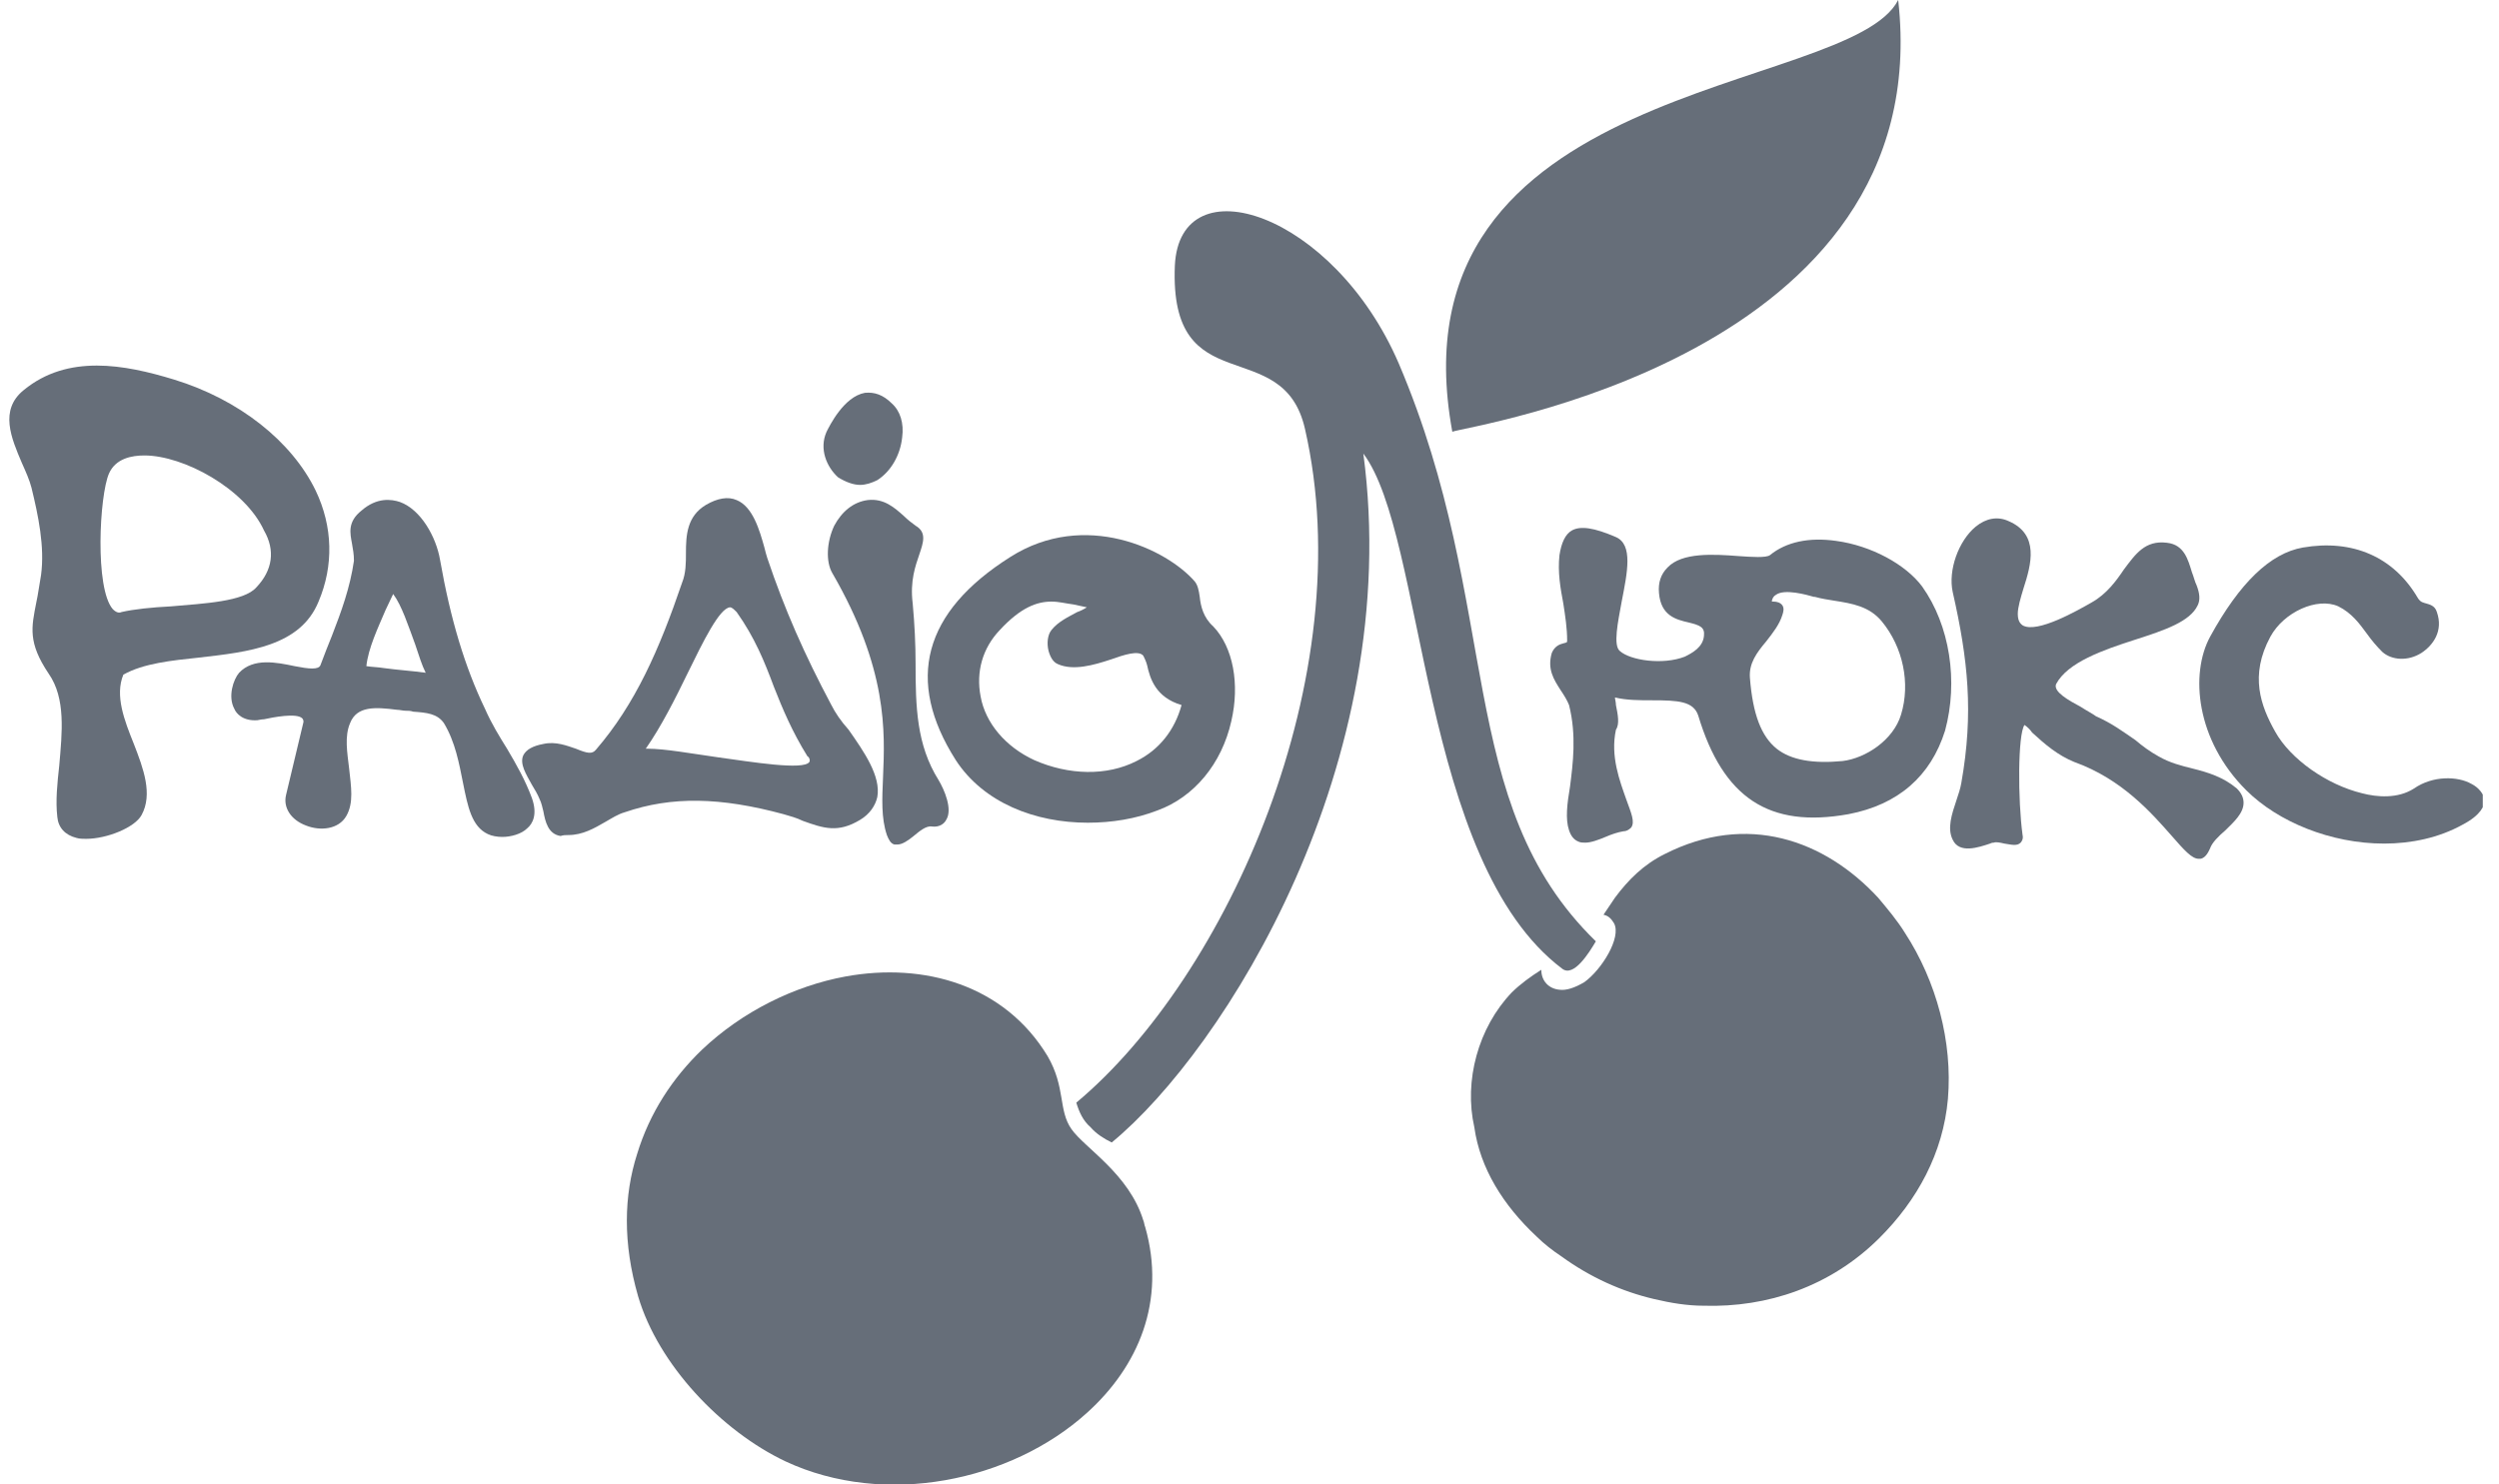 <svg xmlns="http://www.w3.org/2000/svg" width="101" height="60" viewBox="0 0 101 60" fill="none"><g clip-path="url(#clip0_3904_3386)"><path d="M62.1 49.986C62.41 50.293 62.758 50.562 63.106 50.792C64.266 51.636 65.542 52.211 66.857 52.518C67.514 52.672 68.171 52.787 68.868 52.787C71.42 52.863 73.972 52.019 75.944 50.063C77.491 48.528 78.535 46.61 78.728 44.423C78.922 42.122 78.264 39.666 76.988 37.71C76.679 37.211 76.292 36.751 75.906 36.291C73.74 33.95 70.608 32.838 67.282 34.526C66.431 34.948 65.813 35.562 65.271 36.291C65.117 36.521 64.962 36.751 64.807 36.981C65.001 37.019 65.117 37.135 65.233 37.326C65.542 37.902 64.73 39.206 64.034 39.705C63.647 39.935 63.299 40.05 63.028 40.012C62.603 39.973 62.294 39.666 62.294 39.206C61.868 39.475 61.443 39.782 61.095 40.127C59.742 41.546 59.161 43.695 59.587 45.574C59.819 47.224 60.747 48.72 62.1 49.986Z" fill="#666E79"></path><path d="M25.789 52.403C26.601 55.165 29.154 57.851 31.744 59.078C35.766 60.958 40.87 59.884 43.925 57.122C46.014 55.242 47.135 52.595 46.284 49.603C46.246 49.526 46.246 49.411 46.207 49.334C45.627 47.454 43.848 46.419 43.307 45.651C42.765 44.884 43.075 43.963 42.34 42.697C40.6 39.82 37.352 38.899 34.181 39.475C32.093 39.858 30.004 40.894 28.38 42.429C27.181 43.58 26.253 44.999 25.751 46.649C25.209 48.337 25.171 50.255 25.789 52.403Z" fill="#666E79"></path><path fill-rule="evenodd" clip-rule="evenodd" d="M56.532 14.692C53.902 8.592 47.677 6.559 47.483 10.741C47.251 16.342 51.853 13.426 52.742 17.339C55.024 27.314 49.61 39.475 43.5 44.577C43.616 44.961 43.771 45.306 44.08 45.575C44.312 45.843 44.622 46.035 44.931 46.188C49.494 42.429 56.764 30.843 55.101 18.337C57.615 21.674 57.383 34.833 63.145 39.168C63.608 39.513 64.227 38.516 64.498 38.055C58.736 32.454 60.747 24.59 56.532 14.692Z" fill="#666E79"></path><path fill-rule="evenodd" clip-rule="evenodd" d="M76.718 -0.001C74.745 3.874 56.068 3.145 58.697 17.454C59.239 17.224 78.342 14.462 76.718 -0.001Z" fill="#666E79"></path><path d="M20.492 30.267C20.182 29.769 19.873 29.27 19.602 28.656C18.79 26.968 18.21 25.05 17.785 22.633C17.63 21.713 17.012 20.6 16.161 20.293C15.813 20.178 15.233 20.101 14.614 20.638C14.034 21.099 14.15 21.559 14.227 21.981C14.266 22.211 14.305 22.403 14.305 22.672C14.15 23.746 13.802 24.705 13.415 25.702C13.261 26.086 13.106 26.47 12.951 26.892C12.874 27.083 12.487 27.045 11.907 26.93C11.172 26.776 10.244 26.585 9.664 27.198C9.432 27.467 9.2 28.158 9.471 28.656C9.548 28.848 9.819 29.155 10.399 29.117C10.438 29.117 10.554 29.078 10.67 29.078C11.018 29.002 11.984 28.81 12.216 29.04C12.216 29.04 12.294 29.117 12.255 29.232L11.559 32.147C11.443 32.646 11.752 33.145 12.371 33.375C12.951 33.605 13.686 33.528 13.995 32.991C14.305 32.454 14.189 31.802 14.111 31.073C14.034 30.421 13.918 29.769 14.15 29.232C14.421 28.541 15.155 28.58 16.045 28.695C16.161 28.695 16.277 28.733 16.393 28.733C16.509 28.733 16.586 28.733 16.702 28.771C17.244 28.81 17.669 28.848 17.94 29.232C18.404 29.999 18.558 30.881 18.713 31.649C18.906 32.608 19.061 33.413 19.718 33.72C19.873 33.797 20.105 33.835 20.298 33.835C20.646 33.835 21.072 33.72 21.304 33.49C21.536 33.298 21.729 32.915 21.497 32.262C21.227 31.534 20.878 30.92 20.492 30.267ZM17.205 27.198C16.663 27.122 16.045 27.083 15.503 27.007C15.271 26.968 15.039 26.968 14.807 26.93C14.885 26.201 15.271 25.395 15.581 24.666C15.697 24.436 15.774 24.244 15.89 24.014C16.238 24.475 16.509 25.319 16.779 26.048C16.934 26.508 17.05 26.892 17.205 27.198Z" fill="#666E79"></path><path d="M34.761 19.603C34.993 19.603 35.225 19.526 35.457 19.411C35.998 19.066 36.385 18.413 36.462 17.684C36.54 17.109 36.385 16.61 36.037 16.303C35.689 15.958 35.341 15.843 34.954 15.881C34.103 16.035 33.523 17.224 33.407 17.454C33.098 18.145 33.407 18.874 33.871 19.296C34.181 19.488 34.49 19.603 34.761 19.603Z" fill="#666E79"></path><path d="M8.04 26.585C10.051 26.355 12.139 26.125 12.874 24.322C13.492 22.864 13.454 21.291 12.758 19.833C11.791 17.838 9.664 16.15 7.035 15.345C5.024 14.731 2.742 14.309 0.963 15.767C-0.042 16.572 0.461 17.723 0.886 18.72C1.041 19.066 1.195 19.411 1.273 19.718C1.543 20.83 1.814 22.096 1.659 23.247C1.582 23.669 1.543 24.015 1.466 24.36C1.273 25.357 1.118 25.971 1.969 27.237C2.665 28.235 2.51 29.616 2.394 30.958C2.317 31.649 2.24 32.378 2.317 33.03C2.356 33.452 2.626 33.759 3.09 33.874C3.206 33.912 3.361 33.912 3.477 33.912C4.328 33.912 5.449 33.452 5.72 32.953C6.184 32.109 5.797 31.073 5.41 30.076C5.024 29.117 4.637 28.119 4.985 27.275C5.797 26.815 6.957 26.7 8.04 26.585ZM10.36 23.746C9.857 24.322 8.233 24.398 6.919 24.513C6.145 24.552 5.41 24.628 4.908 24.744C4.83 24.782 4.714 24.782 4.56 24.628C3.825 23.784 4.018 20.025 4.405 19.142C4.676 18.529 5.333 18.413 5.836 18.413C7.421 18.413 9.896 19.756 10.669 21.444C11.134 22.25 11.018 23.055 10.36 23.746Z" fill="#666E79"></path><path d="M48.489 24.13C48.45 23.861 48.411 23.669 48.295 23.516C47.174 22.211 43.848 20.6 40.832 22.518C37.313 24.743 36.578 27.506 38.628 30.728C39.749 32.454 41.837 33.26 43.964 33.26C44.931 33.26 45.898 33.106 46.787 32.761C48.257 32.224 49.378 30.881 49.765 29.155C50.113 27.659 49.842 26.163 49.03 25.319C48.643 24.974 48.527 24.513 48.489 24.13ZM39.633 28.158C39.44 27.16 39.711 26.201 40.407 25.472C41.257 24.552 41.915 24.321 42.495 24.321C42.804 24.321 43.075 24.398 43.384 24.436C43.578 24.475 43.732 24.513 43.926 24.552C43.81 24.628 43.655 24.705 43.539 24.743C43.191 24.935 42.766 25.127 42.495 25.472C42.34 25.664 42.301 26.009 42.379 26.316C42.456 26.585 42.572 26.777 42.766 26.853C43.384 27.122 44.196 26.892 44.892 26.662C45.434 26.47 46.014 26.278 46.207 26.508C46.246 26.585 46.323 26.738 46.362 26.892C46.478 27.429 46.71 28.196 47.754 28.503C47.483 29.5 46.864 30.306 45.936 30.766C44.738 31.38 43.191 31.342 41.799 30.728C40.639 30.191 39.827 29.232 39.633 28.158Z" fill="#666E79"></path><path d="M99.881 31.687C99.339 31.38 98.334 31.342 97.561 31.879C96.903 32.301 96.052 32.224 95.472 32.071C94.042 31.725 92.572 30.69 91.953 29.577C91.373 28.541 90.909 27.314 91.76 25.741C92.301 24.743 93.655 24.13 94.506 24.513C95.047 24.782 95.356 25.204 95.666 25.626C95.859 25.894 96.052 26.124 96.284 26.355C96.671 26.7 97.329 26.738 97.87 26.393C98.334 26.086 98.759 25.511 98.489 24.743C98.411 24.475 98.179 24.436 98.063 24.398C97.947 24.36 97.831 24.36 97.715 24.168C96.748 22.518 95.086 21.789 93.075 22.135C91.76 22.365 90.523 23.554 89.324 25.741C88.512 27.237 88.744 29.922 90.793 31.956C92.069 33.222 94.196 34.104 96.362 34.104C97.445 34.104 98.566 33.874 99.533 33.337C100.267 32.953 100.422 32.569 100.422 32.339C100.383 32.109 100.19 31.84 99.881 31.687Z" fill="#666E79"></path><path d="M88.628 31.073C88.164 30.958 87.7 30.843 87.236 30.575C86.888 30.383 86.578 30.152 86.308 29.922C85.805 29.577 85.341 29.232 84.722 28.963C84.567 28.848 84.335 28.733 84.103 28.58C83.601 28.311 82.982 27.966 83.098 27.659C83.562 26.777 84.993 26.278 86.308 25.856C87.506 25.472 88.512 25.127 88.821 24.475C88.937 24.245 88.898 23.976 88.782 23.669C88.705 23.516 88.666 23.324 88.589 23.132C88.434 22.633 88.28 22.02 87.584 21.943C86.694 21.828 86.308 22.403 85.844 23.017C85.534 23.477 85.147 24.014 84.529 24.36C83.987 24.667 82.325 25.626 81.745 25.28C81.706 25.242 81.551 25.165 81.551 24.82C81.551 24.552 81.667 24.168 81.783 23.784C82.093 22.825 82.441 21.598 81.165 21.061C80.739 20.869 80.275 20.945 79.85 21.291C79.154 21.866 78.728 23.055 78.922 23.938C79.54 26.662 79.772 28.81 79.27 31.649C79.231 31.879 79.154 32.109 79.076 32.339C78.883 32.915 78.69 33.49 78.922 33.95C79.192 34.526 79.966 34.257 80.43 34.104C80.507 34.066 80.546 34.066 80.585 34.066C80.662 34.027 80.855 34.066 81.01 34.104C81.281 34.142 81.513 34.219 81.667 34.066C81.706 34.027 81.783 33.912 81.745 33.759C81.551 32.339 81.551 29.692 81.822 29.308C81.938 29.385 82.054 29.5 82.131 29.615C82.673 30.114 83.175 30.536 83.833 30.805C85.766 31.495 86.965 32.876 87.777 33.797C88.28 34.373 88.589 34.718 88.86 34.718C88.898 34.718 88.898 34.718 88.937 34.718C89.169 34.679 89.285 34.373 89.324 34.296C89.401 34.066 89.672 33.797 89.943 33.567C90.291 33.222 90.677 32.876 90.677 32.454C90.677 32.263 90.6 32.071 90.407 31.879C89.865 31.419 89.246 31.227 88.628 31.073Z" fill="#666E79"></path><path d="M33.601 28.503C32.518 26.47 31.706 24.628 31.01 22.557C30.971 22.442 30.933 22.288 30.894 22.135C30.701 21.444 30.43 20.485 29.773 20.217C29.424 20.063 28.999 20.14 28.535 20.409C27.762 20.869 27.723 21.636 27.723 22.365C27.723 22.749 27.723 23.171 27.568 23.554C26.64 26.278 25.674 28.465 24.088 30.306C23.933 30.498 23.74 30.46 23.276 30.268C22.928 30.153 22.464 29.961 21.961 30.076C21.536 30.153 21.265 30.306 21.149 30.536C20.994 30.882 21.265 31.304 21.497 31.726C21.613 31.917 21.729 32.109 21.806 32.301C21.884 32.455 21.922 32.646 21.961 32.8C22.038 33.222 22.154 33.721 22.657 33.797C22.773 33.759 22.851 33.759 22.967 33.759C23.547 33.759 24.011 33.49 24.475 33.222C24.745 33.068 24.977 32.915 25.248 32.838C27.143 32.186 29.115 32.224 31.667 32.915C31.938 32.992 32.209 33.068 32.441 33.183C33.291 33.49 33.871 33.682 34.761 33.145C35.148 32.915 35.38 32.57 35.457 32.224C35.612 31.38 34.916 30.383 34.297 29.5C33.987 29.155 33.755 28.81 33.601 28.503ZM32.711 30.805C32.479 31.15 30.391 30.805 28.999 30.613C27.916 30.46 26.872 30.268 26.176 30.268C26.137 30.268 26.137 30.268 26.099 30.268C26.718 29.385 27.298 28.235 27.8 27.199C28.419 25.933 29.076 24.59 29.502 24.552C29.579 24.552 29.657 24.628 29.773 24.744C30.507 25.779 30.894 26.738 31.281 27.774C31.629 28.657 32.015 29.577 32.634 30.575C32.711 30.613 32.75 30.728 32.711 30.805Z" fill="#666E79"></path><path d="M77.684 23.708C77.027 22.825 75.635 22.058 74.204 21.866C73.121 21.713 72.193 21.904 71.536 22.442C71.381 22.557 70.801 22.518 70.26 22.48C69.254 22.403 67.978 22.326 67.398 22.94C67.127 23.209 67.011 23.554 67.05 23.976C67.127 24.897 67.746 25.05 68.249 25.165C68.713 25.28 68.906 25.357 68.868 25.703C68.829 26.163 68.403 26.393 68.094 26.547C67.205 26.892 65.89 26.7 65.465 26.316C65.194 26.086 65.387 25.165 65.542 24.321C65.774 23.132 66.006 22.02 65.31 21.713C64.421 21.329 63.879 21.252 63.531 21.444C63.26 21.598 63.106 21.943 63.028 22.442C62.951 23.132 63.067 23.784 63.183 24.398C63.26 24.897 63.338 25.396 63.338 25.894C63.338 25.971 63.338 25.971 63.183 26.009C63.028 26.048 62.835 26.125 62.719 26.393C62.526 27.045 62.796 27.467 63.067 27.889C63.222 28.119 63.338 28.311 63.415 28.503C63.724 29.731 63.57 30.881 63.454 31.802C63.338 32.493 63.26 33.107 63.415 33.567C63.492 33.797 63.608 33.95 63.802 34.027C63.879 34.066 63.995 34.066 64.073 34.066C64.305 34.066 64.614 33.95 64.885 33.836C65.155 33.72 65.387 33.644 65.619 33.605C65.774 33.605 65.89 33.49 65.929 33.452C66.083 33.222 65.929 32.876 65.735 32.339C65.465 31.572 65.078 30.575 65.31 29.5C65.465 29.27 65.387 28.887 65.31 28.503C65.31 28.388 65.271 28.273 65.271 28.196C65.735 28.311 66.277 28.311 66.779 28.311C67.823 28.311 68.442 28.349 68.635 28.925C69.641 32.263 71.497 33.49 74.707 32.915C76.718 32.531 78.032 31.38 78.612 29.539C79.154 27.544 78.806 25.28 77.684 23.708ZM72.038 24.475C71.961 24.36 71.806 24.321 71.69 24.321C71.652 24.321 71.613 24.321 71.613 24.321C71.613 24.206 71.69 24.091 71.768 24.053C72.116 23.784 73.044 24.053 73.314 24.13H73.353C73.624 24.206 73.895 24.245 74.127 24.283C74.861 24.398 75.557 24.513 76.06 25.127C76.911 26.163 77.22 27.621 76.834 28.887C76.524 29.922 75.403 30.651 74.475 30.766C73.276 30.881 72.386 30.728 71.806 30.268C71.188 29.769 70.84 28.887 70.724 27.39C70.685 26.815 70.994 26.393 71.381 25.933C71.652 25.587 71.922 25.242 72.038 24.858C72.077 24.743 72.116 24.59 72.038 24.475Z" fill="#666E79"></path><path d="M37.004 26.815C37.004 26.047 36.965 25.242 36.888 24.398C36.772 23.477 37.004 22.863 37.159 22.403C37.313 21.943 37.468 21.521 37.004 21.252C36.849 21.137 36.694 21.022 36.54 20.869C36.153 20.523 35.728 20.14 35.07 20.216C34.49 20.293 34.026 20.677 33.717 21.252C33.408 21.904 33.369 22.71 33.64 23.17C35.883 27.045 35.767 29.577 35.689 31.418C35.651 32.301 35.612 33.068 35.844 33.758C35.921 33.95 35.998 34.104 36.153 34.142C36.192 34.142 36.23 34.142 36.269 34.142C36.462 34.142 36.694 33.989 36.927 33.797C37.159 33.605 37.429 33.375 37.661 33.413C37.971 33.452 38.164 33.298 38.241 33.145C38.512 32.723 38.164 31.917 37.932 31.534C37.043 30.114 37.004 28.579 37.004 26.815Z" fill="#666E79"></path><path d="M62.603 41.661C62.41 44.961 63.918 47.8 66.779 49.411C62.642 49.296 60.322 45.153 62.603 41.661Z" fill="#666E79"></path><path d="M29.192 46.38C28.728 50.331 30.546 53.784 33.871 55.741C29.076 55.664 26.215 50.408 29.192 46.38Z" fill="#666E79"></path><path fill-rule="evenodd" clip-rule="evenodd" d="M58.929 16.956C58.929 16.956 61.83 12.352 66.431 9.398C70.994 6.444 74.088 4.718 76.408 0.766C73.895 3.26 66.393 3.528 61.598 8.132C58.581 11.009 58.813 14.846 58.929 16.956Z" fill="#666E79"></path></g><defs><clipPath id="clip0_3904_3386"><rect width="100" height="60" fill="white" transform="translate(0.345 -0.001)"></rect></clipPath></defs></svg>